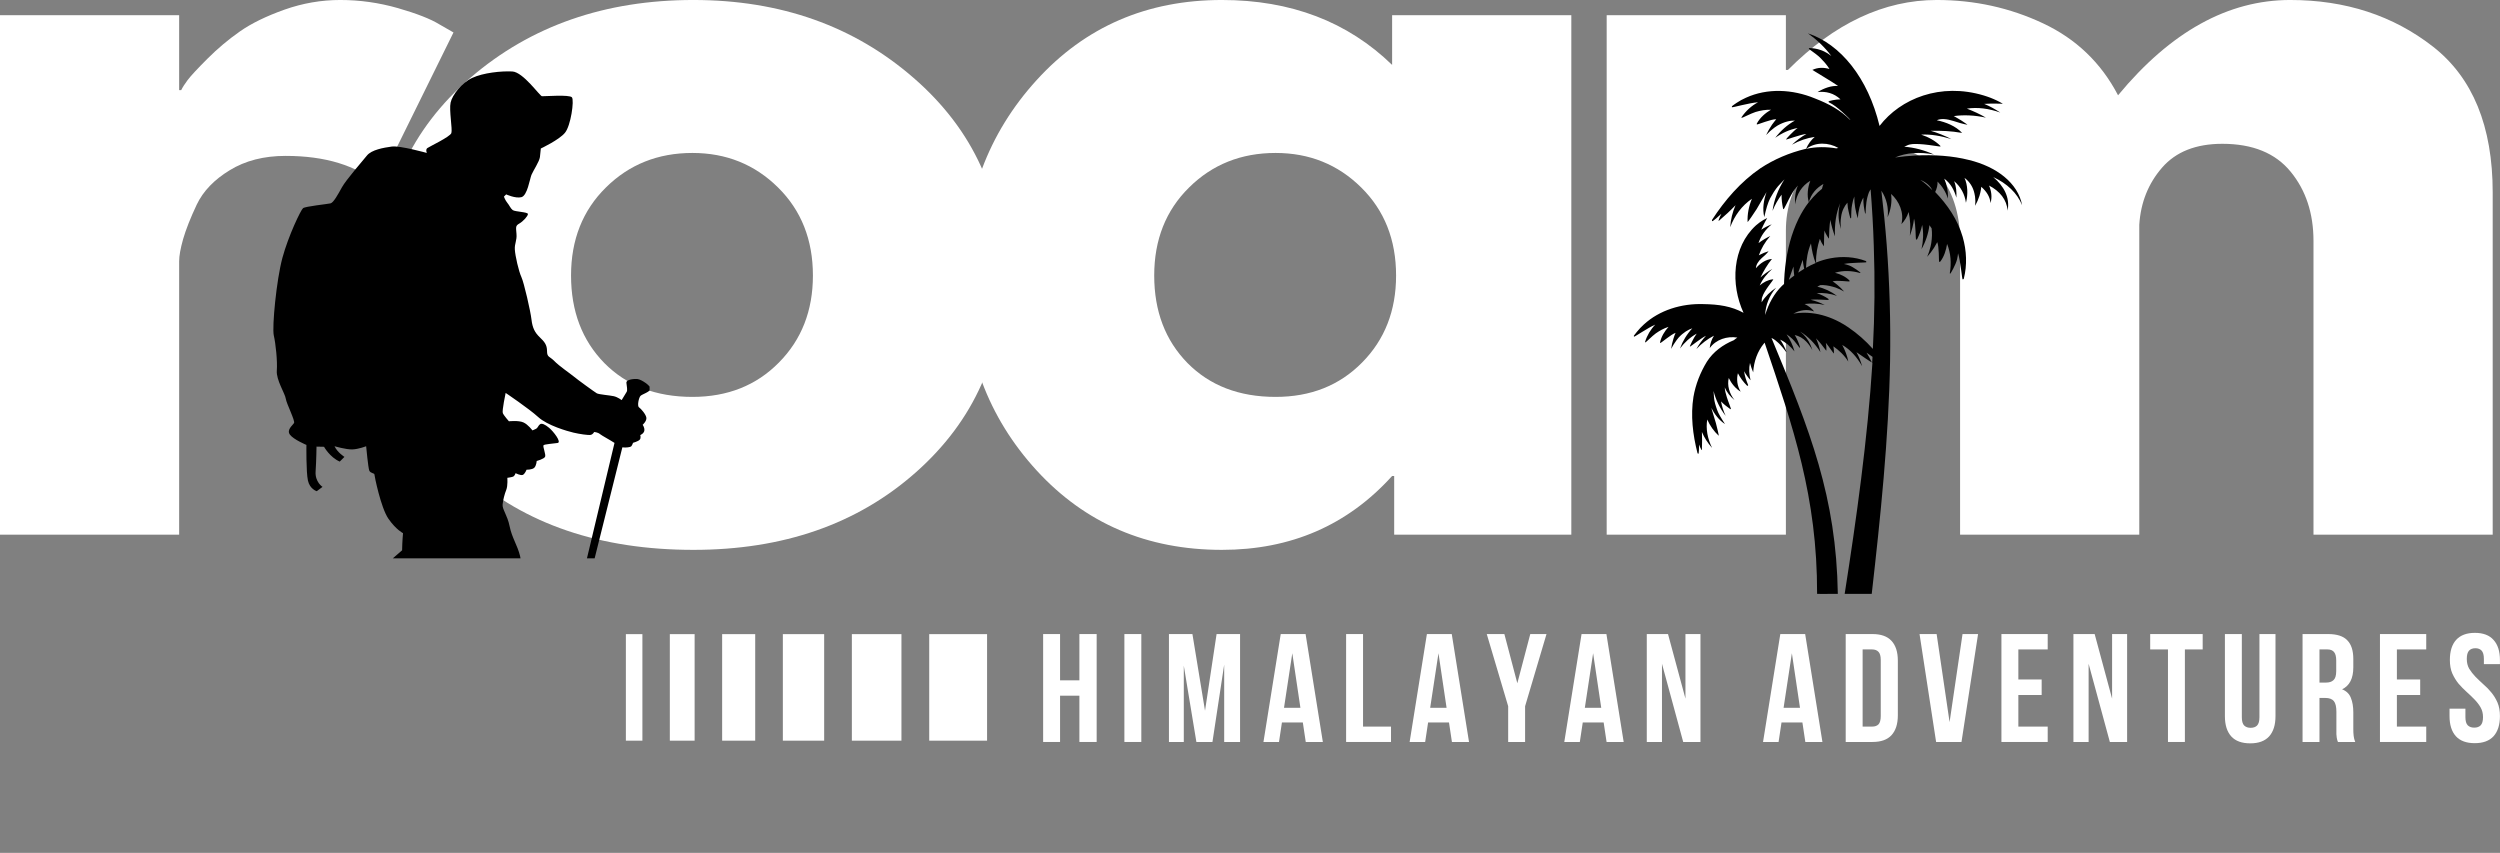 <svg xmlns="http://www.w3.org/2000/svg" xmlns:xlink="http://www.w3.org/1999/xlink" zoomAndPan="magnify" preserveAspectRatio="xMidYMid meet" version="1.0" viewBox="42.1 64.97 226.26 77.19"><rect x="42.1" y="64.97" width="226.26" height="77.19" fill="#808080" stroke="none"/><defs><g/><clipPath id="0fe7e44e68"><path d="M 189.957 67.934 L 225.109 67.934 L 225.109 118.793 L 189.957 118.793 Z M 189.957 67.934 " clip-rule="nonzero"/></clipPath><clipPath id="d278557e1e"><path d="M 54.52 71.379 L 100.891 71.379 L 100.891 115.504 L 54.52 115.504 Z M 54.52 71.379 " clip-rule="nonzero"/></clipPath></defs><g fill="#ffffff" fill-opacity="1"><g transform="translate(36.595, 113.36)"><g><path d="M 5.5 0 L 5.5 -47.016 L 21.719 -47.016 L 21.719 -40.234 L 21.906 -40.234 C 22.02 -40.473 22.211 -40.773 22.484 -41.141 C 22.766 -41.516 23.363 -42.16 24.281 -43.078 C 25.195 -43.992 26.176 -44.816 27.219 -45.547 C 28.258 -46.273 29.602 -46.93 31.25 -47.516 C 32.895 -48.098 34.578 -48.391 36.297 -48.391 C 38.066 -48.391 39.805 -48.145 41.516 -47.656 C 43.223 -47.164 44.473 -46.676 45.266 -46.188 L 46.547 -45.453 L 39.766 -31.703 C 37.754 -33.422 34.945 -34.281 31.344 -34.281 C 29.383 -34.281 27.703 -33.848 26.297 -32.984 C 24.891 -32.129 23.895 -31.094 23.312 -29.875 C 22.738 -28.656 22.328 -27.613 22.078 -26.75 C 21.836 -25.895 21.719 -25.227 21.719 -24.75 L 21.719 0 Z M 5.5 0 "/></g></g></g><g fill="#ffffff" fill-opacity="1"><g transform="translate(74.438, 113.36)"><g><path d="M 9.938 -5.594 C 4.719 -10.238 2.109 -16.191 2.109 -23.453 C 2.109 -30.723 4.828 -36.695 10.266 -41.375 C 15.703 -46.051 22.422 -48.391 30.422 -48.391 C 38.305 -48.391 44.953 -46.035 50.359 -41.328 C 55.766 -36.629 58.469 -30.672 58.469 -23.453 C 58.469 -16.242 55.82 -10.301 50.531 -5.625 C 45.25 -0.957 38.547 1.375 30.422 1.375 C 21.992 1.375 15.164 -0.945 9.938 -5.594 Z M 22.5 -31.422 C 20.395 -29.348 19.344 -26.691 19.344 -23.453 C 19.344 -20.223 20.348 -17.582 22.359 -15.531 C 24.379 -13.488 27.035 -12.469 30.328 -12.469 C 33.504 -12.469 36.113 -13.504 38.156 -15.578 C 40.207 -17.648 41.234 -20.273 41.234 -23.453 C 41.234 -26.691 40.18 -29.348 38.078 -31.422 C 35.973 -33.504 33.391 -34.547 30.328 -34.547 C 27.211 -34.547 24.602 -33.504 22.5 -31.422 Z M 22.5 -31.422 "/></g></g></g><g fill="#ffffff" fill-opacity="1"><g transform="translate(127.217, 113.36)"><g><path d="M 8.703 -5.812 C 4.305 -10.613 2.109 -16.492 2.109 -23.453 C 2.109 -30.422 4.305 -36.316 8.703 -41.141 C 13.098 -45.973 18.688 -48.391 25.469 -48.391 C 31.707 -48.391 36.844 -46.43 40.875 -42.516 L 40.875 -47.016 L 57.094 -47.016 L 57.094 0 L 41.062 0 L 41.062 -5.312 L 40.875 -5.312 C 36.844 -0.852 31.707 1.375 25.469 1.375 C 18.688 1.375 13.098 -1.02 8.703 -5.812 Z M 22.5 -31.422 C 20.395 -29.348 19.344 -26.691 19.344 -23.453 C 19.344 -20.223 20.348 -17.582 22.359 -15.531 C 24.379 -13.488 27.035 -12.469 30.328 -12.469 C 33.504 -12.469 36.113 -13.504 38.156 -15.578 C 40.207 -17.648 41.234 -20.273 41.234 -23.453 C 41.234 -26.691 40.18 -29.348 38.078 -31.422 C 35.973 -33.504 33.391 -34.547 30.328 -34.547 C 27.211 -34.547 24.602 -33.504 22.5 -31.422 Z M 22.5 -31.422 "/></g></g></g><g fill="#ffffff" fill-opacity="1"><g transform="translate(182.011, 113.36)"><g><path d="M 5.5 0 L 5.5 -47.016 L 21.719 -47.016 L 21.719 -42.062 L 21.906 -42.062 C 26.113 -46.281 30.602 -48.391 35.375 -48.391 C 38.789 -48.391 41.992 -47.688 44.984 -46.281 C 47.984 -44.875 50.25 -42.703 51.781 -39.766 C 56.539 -45.516 61.734 -48.391 67.359 -48.391 C 72.367 -48.391 76.676 -46.984 80.281 -44.172 C 83.883 -41.359 85.688 -36.957 85.688 -30.969 L 85.688 0 L 69.469 0 L 69.469 -26.578 C 69.469 -29.078 68.781 -31.164 67.406 -32.844 C 66.031 -34.531 63.969 -35.375 61.219 -35.375 C 58.832 -35.375 57.016 -34.656 55.766 -33.219 C 54.516 -31.781 53.828 -30.055 53.703 -28.047 L 53.703 0 L 37.484 0 L 37.484 -26.578 C 37.484 -29.078 36.797 -31.164 35.422 -32.844 C 34.047 -34.531 31.984 -35.375 29.234 -35.375 C 26.723 -35.375 24.844 -34.594 23.594 -33.031 C 22.344 -31.477 21.719 -29.633 21.719 -27.5 L 21.719 0 Z M 5.5 0 "/></g></g></g><g clip-path="url(#0fe7e44e68)"><path fill="#000000" d="M 222.496 80.996 C 223.734 81.566 224.668 82.438 225.109 83.543 C 224.738 81.527 222.785 80.051 220.297 79.449 C 218.809 79.07 217.141 78.957 215.422 79.047 C 214.828 79.078 214.223 79.141 213.609 79.223 C 214.613 78.781 215.871 78.699 217.141 78.957 C 216.281 78.566 215.34 78.312 214.438 78.25 C 214.457 78.238 214.469 78.238 214.488 78.23 C 214.57 78.188 214.652 78.148 214.734 78.117 C 214.777 78.098 214.828 78.074 214.867 78.066 C 214.918 78.055 214.961 78.047 215.012 78.035 C 215.82 77.883 217.703 78.27 217.715 78.23 C 217.727 78.211 217.715 78.18 217.695 78.156 C 217.242 77.707 216.609 77.359 215.973 77.156 C 216.855 77.102 217.777 77.277 218.707 77.555 C 218.113 77.258 217.48 76.992 216.824 76.805 C 217.785 76.797 218.637 76.816 219.68 77 C 219.098 76.375 218.207 76.02 217.387 75.855 C 217.754 75.68 218.277 75.723 218.914 75.926 C 219.098 75.988 219.312 76.047 219.508 76.109 C 219.641 76.16 220.215 76.285 220.152 76.242 C 220.027 76.16 219.723 75.945 219.609 75.875 C 219.426 75.762 219.219 75.641 219.035 75.535 L 218.922 75.477 C 219.824 75.352 220.809 75.395 221.832 75.617 C 221.297 75.301 220.715 75.035 220.109 74.801 C 221.062 74.656 222.109 74.789 223.133 75.156 C 222.68 74.859 222.199 74.586 221.676 74.371 C 221.688 74.371 221.699 74.371 221.707 74.371 C 221.883 74.359 222.066 74.359 222.242 74.348 C 222.426 74.348 222.609 74.348 222.793 74.348 C 222.977 74.348 223.172 74.359 223.367 74.359 C 223.191 74.258 223.008 74.156 222.812 74.062 C 222.629 73.98 222.434 73.887 222.242 73.816 C 222.047 73.746 221.852 73.672 221.648 73.613 C 217.727 72.426 214.102 73.887 212.207 76.367 C 211.16 72.016 208.672 68.965 205.723 67.988 C 206.504 68.543 207.219 69.207 207.844 70.039 C 207.73 69.945 207.598 69.863 207.477 69.781 C 207.281 69.66 207.074 69.566 206.871 69.496 C 206.535 69.383 206.195 69.32 205.848 69.32 C 205.828 69.32 205.805 69.352 205.805 69.383 C 205.805 69.414 206.422 69.824 206.688 70.059 C 206.82 70.18 206.953 70.305 207.074 70.449 L 207.262 70.652 C 207.32 70.723 207.383 70.797 207.434 70.867 C 207.516 70.969 207.598 71.094 207.672 71.215 C 207.18 71.07 206.656 71.051 206.125 71.297 C 206.922 71.801 207.68 72.219 208.457 72.75 C 207.844 72.711 207.199 72.938 206.594 73.305 C 207.352 73.211 208.09 73.406 208.672 73.961 C 208.254 73.961 207.59 74.102 207.59 74.156 C 207.59 74.184 207.617 74.227 207.617 74.227 C 208.039 74.43 208.406 74.727 208.777 75.055 C 209.031 75.301 209.328 75.535 209.562 75.824 C 209.555 75.824 209.555 75.824 209.543 75.824 C 208.672 74.941 207.648 74.379 206.328 73.867 C 204.332 73.047 202.059 72.926 200.113 73.816 C 199.828 73.938 199.539 74.102 199.273 74.277 C 199.141 74.359 199.008 74.461 198.883 74.555 C 198.844 74.574 198.832 74.625 198.844 74.676 C 198.863 74.727 200.461 74.266 201.211 74.227 C 200.625 74.531 200.102 75.016 199.723 75.566 C 199.715 75.586 199.703 75.617 199.723 75.641 C 199.746 75.668 200.586 75.23 200.984 75.105 C 201.445 74.965 201.906 74.891 202.375 74.902 C 201.875 75.199 201.395 75.609 201.105 76.141 C 201.098 76.172 201.086 76.203 201.105 76.234 C 201.199 76.254 202.398 75.742 202.859 75.762 C 202.797 75.832 202.734 75.906 202.684 75.977 L 202.469 76.262 C 202.375 76.406 202.273 76.57 202.184 76.723 C 202.129 76.828 201.988 77.094 201.938 77.195 C 202.02 77.113 202.223 76.918 202.305 76.836 C 202.426 76.734 202.57 76.621 202.695 76.52 L 202.969 76.336 C 203.594 75.977 204.137 75.875 204.547 75.883 C 203.859 76.262 203.246 76.816 202.766 77.441 C 203.391 77 204.066 76.695 204.793 76.551 C 204.402 76.828 203.727 77.562 203.738 77.594 C 203.77 77.637 205.059 77.133 205.59 77.094 C 205.109 77.359 204.672 77.695 204.281 78.066 C 204.938 77.695 205.633 77.461 206.34 77.359 C 206 77.656 205.723 78.035 205.562 78.434 C 205.539 78.434 205.531 78.434 205.508 78.445 C 204.055 78.793 202.652 79.387 201.414 80.207 C 199.633 81.426 198.199 83.094 197.051 84.863 C 197.031 84.906 197.031 84.945 197.062 84.988 C 197.102 85.027 197.656 84.535 197.891 84.32 C 197.789 84.516 197.695 84.711 197.637 84.914 C 197.625 84.938 197.656 84.969 197.676 84.945 C 198.219 84.484 198.691 84.047 199.172 83.543 C 198.895 84.168 198.73 84.863 198.691 85.531 C 199.078 84.496 199.746 83.574 200.656 82.961 C 200.379 83.617 200.227 84.363 200.266 85.07 C 200.289 85.078 200.871 84.238 201.086 83.891 C 201.301 83.512 201.762 82.727 201.977 82.355 C 201.723 83.074 201.59 83.871 201.773 84.617 C 201.773 84.617 201.977 83.676 202.16 83.246 C 202.242 83.031 202.344 82.828 202.469 82.633 C 202.582 82.426 202.703 82.242 202.836 82.059 C 203.051 81.75 203.34 81.508 203.586 81.219 C 203.586 81.219 203.586 81.219 203.586 81.23 C 203.031 82.078 202.652 83.074 202.52 84.055 C 202.734 83.523 203.012 83.031 203.34 82.59 C 203.328 83.023 203.391 83.43 203.473 83.84 C 203.48 83.871 203.492 83.891 203.523 83.902 C 203.562 83.922 203.973 83.023 204.18 82.664 C 204.371 82.316 204.59 81.996 204.824 81.762 C 204.578 82.285 204.516 82.898 204.578 83.461 C 204.68 82.57 205.172 81.781 205.941 81.332 C 205.703 81.938 205.621 82.664 205.805 83.266 C 205.449 83.727 205.141 84.23 204.875 84.773 C 204.793 84.938 204.723 85.109 204.641 85.285 C 204.566 85.457 204.496 85.633 204.434 85.809 C 203.922 87.199 203.645 88.746 203.574 90.32 C 203.562 90.434 203.562 90.559 203.562 90.672 C 203.504 90.723 203.441 90.781 203.379 90.836 C 202.672 91.531 202.152 92.473 201.855 93.477 C 201.887 92.574 202.242 91.695 202.848 91.008 C 202.324 91.348 201.863 91.797 201.535 92.328 C 201.535 92.32 201.535 92.297 201.535 92.289 C 201.535 92.215 201.535 92.145 201.547 92.074 C 201.547 92.031 201.559 92 201.559 91.961 C 201.566 91.93 201.578 91.891 201.59 91.859 C 201.762 91.273 202.613 90.293 202.59 90.27 C 202.582 90.25 202.562 90.25 202.539 90.25 C 202.121 90.293 201.691 90.516 201.363 90.805 C 201.617 90.219 202.027 89.738 202.5 89.309 C 202.121 89.523 201.75 89.781 201.426 90.086 C 201.73 89.473 202.02 88.961 202.469 88.406 C 201.895 88.449 201.383 88.816 201.016 89.246 C 201.035 88.93 201.219 88.621 201.547 88.324 C 201.648 88.242 201.75 88.141 201.855 88.051 C 201.926 87.996 202.191 87.699 202.152 87.711 C 202.059 87.742 201.832 87.824 201.742 87.855 C 201.609 87.914 201.477 87.977 201.352 88.039 L 201.281 88.078 C 201.496 87.457 201.844 86.863 202.316 86.328 C 201.945 86.504 201.59 86.719 201.25 86.973 C 201.465 86.309 201.895 85.727 202.449 85.273 C 202.121 85.398 201.793 85.562 201.496 85.766 C 201.496 85.754 201.508 85.754 201.508 85.746 C 201.559 85.633 201.617 85.52 201.668 85.398 C 201.73 85.285 201.793 85.172 201.844 85.051 C 201.906 84.938 201.977 84.824 202.039 84.699 C 201.914 84.762 201.793 84.824 201.68 84.887 C 201.566 84.957 201.453 85.027 201.344 85.109 C 201.23 85.191 201.129 85.285 201.023 85.367 C 198.863 87.344 198.711 90.711 199.898 93.281 C 198.805 92.688 197.676 92.512 196.242 92.492 C 194.297 92.43 192.289 93.027 190.855 94.355 C 190.641 94.551 190.438 94.766 190.254 94.992 C 190.16 95.105 190.078 95.215 189.988 95.328 C 189.957 95.359 189.965 95.41 189.988 95.441 C 190.016 95.484 191.277 94.613 191.91 94.348 C 191.492 94.777 191.164 95.328 190.988 95.902 C 190.98 95.922 190.988 95.945 191.012 95.965 C 191.031 95.984 191.637 95.371 191.953 95.145 C 192.312 94.891 192.691 94.684 193.109 94.551 C 192.75 94.949 192.453 95.434 192.344 95.945 C 192.332 95.965 192.344 95.996 192.363 96.016 C 192.453 96.004 193.344 95.227 193.746 95.094 C 193.715 95.164 193.684 95.246 193.652 95.32 L 193.551 95.625 C 193.508 95.77 193.469 95.934 193.426 96.086 C 193.406 96.188 193.367 96.445 193.344 96.547 C 193.395 96.457 193.52 96.23 193.57 96.148 C 193.652 96.027 193.746 95.891 193.828 95.77 L 194.012 95.535 C 194.449 95.055 194.902 94.797 195.262 94.684 C 194.77 95.207 194.391 95.84 194.145 96.508 C 194.562 95.953 195.066 95.492 195.66 95.164 C 195.395 95.504 195.016 96.312 195.035 96.344 C 195.074 96.375 196.047 95.566 196.5 95.359 C 196.16 95.73 195.863 96.129 195.629 96.559 C 196.102 96.055 196.633 95.656 197.215 95.352 C 197.215 95.352 197.215 95.352 197.215 95.359 C 197 95.707 196.867 96.098 196.836 96.477 C 197.398 95.688 198.426 95.371 199.336 95.523 C 199.223 95.594 199.121 95.676 199.02 95.758 C 198.023 96.168 197.152 96.812 196.582 97.703 C 195.988 98.676 195.559 99.754 195.363 100.898 C 195.098 102.559 195.301 104.309 195.73 105.977 C 195.742 106.008 195.773 106.039 195.812 106.039 C 195.855 106.039 195.875 105.457 195.875 105.199 C 195.926 105.363 195.996 105.527 196.09 105.691 C 196.102 105.711 196.129 105.711 196.129 105.68 C 196.152 105.117 196.152 104.605 196.129 104.062 C 196.344 104.586 196.672 105.086 197.051 105.508 C 196.641 104.68 196.469 103.777 196.613 102.938 C 196.848 103.48 197.215 104.012 197.656 104.41 C 197.676 104.41 197.492 103.602 197.398 103.273 C 197.297 102.938 197.074 102.219 196.98 101.883 C 197.266 102.445 197.676 103 198.219 103.348 C 198.219 103.348 197.77 102.672 197.613 102.324 C 197.531 102.148 197.473 101.977 197.41 101.789 C 197.348 101.617 197.309 101.434 197.266 101.246 C 197.207 100.949 197.215 100.652 197.184 100.355 C 197.379 101.156 197.77 101.953 198.281 102.609 C 198.074 102.18 197.941 101.738 197.859 101.301 C 198.117 101.566 198.395 101.781 198.68 101.984 C 198.699 101.996 198.723 102.004 198.75 101.996 C 198.793 101.984 198.477 101.238 198.383 100.91 C 198.281 100.594 198.207 100.297 198.199 100.027 C 198.371 100.469 198.711 100.879 199.078 101.176 C 198.609 100.582 198.402 99.855 198.559 99.18 C 198.793 99.672 199.184 100.152 199.641 100.418 C 199.305 99.887 199.254 99.281 199.387 98.75 C 199.602 99.168 199.887 99.547 200.207 99.867 C 200.258 99.918 200.34 99.867 200.309 99.805 C 200.133 99.383 199.992 98.965 199.949 98.566 C 200.113 98.863 200.309 99.137 200.535 99.383 C 200.391 98.832 200.371 98.309 200.48 97.816 C 200.555 98.113 200.656 98.402 200.77 98.668 C 200.832 97.664 201.156 96.773 201.75 96.047 C 201.773 96.027 201.793 96.004 201.805 95.984 C 204.383 103.633 206.574 109.898 206.555 118.715 C 206.555 118.715 207.035 118.738 208.43 118.715 C 208.293 109.949 205.93 103.961 202.426 95.555 C 202.438 95.555 202.438 95.555 202.449 95.566 C 202.5 95.586 202.551 95.617 202.602 95.648 L 202.754 95.75 C 202.848 95.82 202.969 95.922 203.051 96.004 C 203.094 96.047 203.156 96.109 203.195 96.148 C 203.391 96.344 203.555 96.566 203.738 96.805 C 203.758 96.836 203.801 96.812 203.777 96.785 C 203.645 96.445 203.473 96.086 203.258 95.781 C 203.238 95.758 203.227 95.73 203.207 95.707 C 203.695 95.934 204.137 96.301 204.508 96.773 C 204.363 96.23 204.117 95.699 203.789 95.227 C 203.973 95.34 204.148 95.484 204.32 95.648 C 204.371 95.707 204.434 95.758 204.484 95.82 C 204.535 95.883 204.59 95.945 204.641 96.016 C 204.691 96.078 204.742 96.148 204.793 96.211 C 204.793 96.211 204.945 96.414 204.945 96.414 C 204.977 96.457 205.027 96.426 205.008 96.383 C 204.957 96.219 204.906 96.047 204.832 95.883 C 204.805 95.801 204.762 95.719 204.723 95.637 C 204.68 95.555 204.629 95.473 204.59 95.391 C 204.566 95.359 204.547 95.32 204.527 95.289 C 204.914 95.379 205.273 95.566 205.59 95.902 C 205.797 96.117 205.98 96.383 206.125 96.66 C 206.074 96.508 206.031 96.352 205.961 96.199 C 205.754 95.719 205.426 95.289 205.02 94.98 C 205.746 95.41 206.371 96.078 206.859 96.844 C 206.77 96.426 206.637 95.996 206.453 95.586 C 206.789 95.922 207.086 96.312 207.375 96.703 C 207.414 96.754 207.402 96.211 207.344 95.996 C 207.578 96.262 208.078 97.027 208.078 96.957 C 208.09 96.754 208.07 96.527 208.027 96.312 C 208.539 96.68 209.012 97.109 209.379 97.695 C 209.289 97.191 209.082 96.66 208.828 96.188 C 209.562 96.609 210.18 97.305 210.629 98.113 C 210.508 97.684 210.344 97.254 210.117 96.844 C 210.547 97.141 211.438 97.758 211.562 97.797 C 211.133 104.637 210.117 111.906 209.051 118.715 L 211.5 118.715 C 212.289 111.773 213.035 104.656 213.16 97.621 C 213.219 94.109 213.117 90.59 212.852 87.098 C 212.727 85.469 212.562 83.852 212.371 82.234 C 212.84 82.918 213.047 83.82 212.934 84.629 C 213.219 83.984 213.352 83.238 213.25 82.52 C 213.988 83.176 214.449 84.238 214.184 85.254 C 214.469 84.969 214.695 84.59 214.836 84.156 C 214.992 84.855 215.031 85.582 214.949 86.309 C 215.133 85.816 215.27 85.293 215.328 84.762 C 215.484 85.273 215.473 86.625 215.504 86.645 C 215.543 86.668 215.594 86.645 215.617 86.605 C 215.809 86.207 215.973 85.777 216.066 85.324 C 216.199 86.051 216.168 86.781 216.004 87.516 C 216.375 86.863 216.629 86.105 216.723 85.348 C 216.781 85.449 216.855 85.539 216.918 85.633 C 216.977 86.062 216.957 86.504 216.887 86.965 L 216.824 87.281 C 216.781 87.434 216.73 87.598 216.691 87.754 C 216.648 87.855 216.559 88.109 216.516 88.215 C 216.59 88.133 216.773 87.906 216.836 87.824 C 216.926 87.691 217.039 87.547 217.133 87.402 L 217.305 87.105 C 217.348 87.035 217.387 86.953 217.43 86.883 C 217.602 87.301 217.57 88.551 217.594 88.652 C 217.621 88.684 217.676 88.672 217.703 88.645 C 218.051 88.191 218.227 87.617 218.32 87.047 C 218.656 87.887 218.719 88.785 218.566 89.688 C 218.566 89.707 218.574 89.738 218.594 89.75 C 218.625 89.77 219.105 88.918 219.219 88.457 C 219.262 88.273 219.293 88.09 219.312 87.895 C 219.539 88.613 219.672 90.242 219.723 90.25 C 219.773 90.262 219.824 90.23 219.836 90.18 C 220.141 88.969 220.09 87.648 219.73 86.41 C 219.281 84.855 218.359 83.504 217.242 82.348 C 217.387 82.051 217.469 81.73 217.457 81.414 C 217.457 81.414 217.457 81.402 217.457 81.402 C 217.891 81.844 218.215 82.355 218.391 82.941 C 218.422 82.316 218.309 81.711 218.062 81.137 C 218.656 81.578 218.973 82.191 219.16 82.859 C 219.188 82.348 219.148 81.832 218.953 81.363 C 219.566 81.875 219.918 82.562 220.027 83.32 C 220.223 82.539 220.191 81.742 219.895 81.066 C 220.387 81.434 220.676 81.926 220.797 82.488 L 220.848 82.754 C 220.859 82.887 220.867 83.031 220.879 83.164 C 220.879 83.258 220.859 83.504 220.859 83.594 C 220.91 83.504 221.023 83.246 221.074 83.156 C 221.125 83.012 221.195 82.848 221.246 82.703 L 221.328 82.398 C 221.371 82.223 221.402 82.051 221.41 81.875 C 221.863 82.273 222.199 82.754 222.25 83.348 C 222.414 82.797 222.324 82.242 222.117 81.762 C 223.09 82.266 223.727 83.051 223.797 84.035 C 224.023 82.816 223.449 81.805 222.496 80.996 Z M 210.988 81.617 Z M 205.57 78.445 C 206.422 77.801 207.59 77.852 208.48 78.363 C 208.43 78.371 208.375 78.395 208.316 78.402 C 207.414 78.25 206.48 78.238 205.57 78.445 Z M 207.129 81.617 C 207.074 81.762 207.035 81.906 206.996 82.059 C 206.871 82.16 206.75 82.266 206.625 82.375 C 206.34 82.645 206.074 82.941 205.816 83.258 C 206 82.52 206.512 81.969 207.129 81.617 Z M 206 87.004 C 206.074 87.609 206.207 88.234 206.422 88.777 C 206.125 88.898 205.836 89.043 205.551 89.207 C 205.582 88.418 205.715 87.66 206 87.004 Z M 205.254 88.488 C 205.285 88.754 205.324 89.031 205.387 89.297 C 205.203 89.41 205.02 89.523 204.844 89.645 C 204.988 89.246 205.152 88.785 205.254 88.488 Z M 203.992 90.301 C 204.129 89.891 204.27 89.492 204.414 89.094 C 204.426 89.371 204.453 89.645 204.484 89.914 C 204.312 90.035 204.148 90.16 203.992 90.301 Z M 211.551 97.621 C 211.551 97.695 211.539 97.766 211.539 97.828 C 211.387 97.5 211.211 97.191 211.027 96.887 C 211.211 97.008 211.398 97.141 211.57 97.266 C 211.562 97.387 211.562 97.5 211.551 97.621 Z M 211.602 96.547 C 210.938 95.801 210.188 95.145 209.391 94.602 C 209.258 94.512 209.113 94.43 208.98 94.336 C 208.836 94.254 208.695 94.172 208.562 94.102 C 207.762 93.68 206.902 93.402 206.062 93.312 C 205.551 93.25 205.047 93.262 204.559 93.332 C 204.508 93.344 204.453 93.352 204.402 93.363 C 204.969 93.035 205.664 92.922 206.289 93.16 C 206.074 92.871 205.766 92.648 205.418 92.484 C 206.023 92.41 206.637 92.43 207.25 92.574 C 206.852 92.371 206.422 92.207 205.969 92.105 C 206.422 92.023 207.559 92.145 207.59 92.113 C 207.609 92.082 207.598 92.031 207.566 92.012 C 207.25 91.797 206.891 91.621 206.512 91.5 C 207.137 91.449 207.754 91.539 208.355 91.746 C 207.832 91.355 207.211 91.059 206.574 90.918 C 206.668 90.875 206.75 90.812 206.84 90.773 C 207.211 90.754 207.59 90.812 207.969 90.918 L 208.234 90.996 C 208.355 91.051 208.5 91.109 208.621 91.16 C 208.703 91.203 208.918 91.316 209 91.355 C 208.93 91.285 208.766 91.102 208.703 91.039 C 208.602 90.945 208.488 90.836 208.375 90.742 L 208.141 90.559 C 208.078 90.516 208.02 90.477 207.957 90.434 C 208.324 90.32 209.379 90.457 209.473 90.445 C 209.504 90.414 209.492 90.375 209.473 90.344 C 209.125 89.996 208.645 89.781 208.172 89.656 C 208.91 89.43 209.676 89.461 210.434 89.676 C 210.457 89.676 210.477 89.676 210.484 89.656 C 210.508 89.637 209.832 89.133 209.453 88.992 C 209.297 88.941 209.145 88.891 208.98 88.859 C 209.605 88.727 210.996 88.746 211.008 88.703 C 211.027 88.664 210.996 88.613 210.957 88.59 C 209.965 88.215 208.836 88.141 207.754 88.348 C 207.312 88.43 206.883 88.562 206.461 88.734 C 206.441 87.957 206.586 87.25 206.801 86.586 C 206.902 86.832 207.016 87.055 207.156 87.25 C 207.199 87.32 207.168 86.258 207.219 85.836 C 207.301 86.094 207.629 86.625 207.629 86.555 C 207.648 85.992 207.66 85.406 207.754 84.863 C 207.844 85.375 207.996 85.898 208.172 86.359 C 208.121 85.285 208.273 84.23 208.652 83.34 C 208.48 83.902 208.449 84.535 208.57 85.141 C 208.602 85.324 208.664 85.508 208.715 85.695 C 208.672 85.316 208.664 84.945 208.727 84.598 C 208.797 84.066 209.012 83.645 209.297 83.309 C 209.297 83.359 209.297 83.402 209.309 83.453 C 209.32 83.562 209.328 83.668 209.34 83.77 C 209.359 83.871 209.379 83.984 209.402 84.086 C 209.441 84.293 209.504 84.496 209.555 84.691 C 209.562 84.742 209.637 84.742 209.637 84.68 C 209.637 84.672 209.645 84.383 209.645 84.375 C 209.645 84.27 209.645 84.18 209.656 84.078 C 209.668 83.984 209.668 83.883 209.676 83.789 C 209.688 83.699 209.707 83.605 209.719 83.512 C 209.77 83.238 209.832 82.98 209.922 82.754 C 209.914 83.43 210.035 84.105 210.238 84.73 C 210.281 84.035 210.445 83.391 210.742 82.848 C 210.742 82.879 210.742 82.918 210.742 82.949 C 210.73 83.391 210.805 83.84 210.895 84.27 C 210.906 84.312 210.945 84.312 210.945 84.262 C 210.957 83.922 210.969 83.586 211.02 83.266 C 211.027 83.195 211.039 83.102 211.059 83.031 C 211.078 82.898 211.133 82.727 211.172 82.59 L 211.242 82.387 C 211.273 82.324 211.305 82.266 211.336 82.203 C 211.355 82.172 211.375 82.141 211.398 82.109 C 211.531 83.801 211.633 85.5 211.684 87.188 C 211.797 90.332 211.766 93.445 211.602 96.547 Z M 216.434 81.66 C 216.27 81.516 216.086 81.383 215.902 81.25 C 216.402 81.453 216.793 81.773 216.977 82.184 C 216.805 81.996 216.621 81.824 216.434 81.66 Z M 216.434 81.66 " fill-opacity="1" fill-rule="nonzero"/></g><g clip-path="url(#d278557e1e)"><path fill="#000000" d="M 99.844 99.281 C 99.539 99.234 98.758 99.301 98.793 99.621 C 98.828 99.938 98.906 100.285 98.816 100.434 C 98.727 100.582 98.363 101.18 98.363 101.18 C 98.363 101.18 98.012 100.91 97.652 100.828 C 97.289 100.746 96.293 100.672 96.113 100.566 C 95.934 100.465 94.34 99.309 94.016 99.035 C 93.691 98.766 92.695 98.09 92.27 97.645 C 91.844 97.207 91.609 97.324 91.609 96.746 C 91.609 96.172 91.371 95.898 90.949 95.492 C 90.523 95.086 90.289 94.664 90.203 93.898 C 90.117 93.137 89.523 90.543 89.285 90.035 C 89.047 89.527 88.727 88.121 88.695 87.559 C 88.66 87 88.898 86.742 88.844 86.137 C 88.797 85.523 88.742 85.406 89.098 85.203 C 89.453 85 89.879 84.527 89.879 84.34 C 89.879 84.152 88.707 84.137 88.504 83.984 C 88.301 83.832 88.199 83.543 88.012 83.324 C 87.828 83.102 87.707 82.766 87.707 82.766 L 87.91 82.562 C 87.91 82.562 88.742 82.949 89.285 82.816 C 89.828 82.68 90.047 81.172 90.199 80.797 C 90.352 80.426 90.914 79.594 90.965 79.188 C 91.012 78.781 91.047 78.41 91.047 78.41 C 91.047 78.41 92.711 77.629 93.234 76.984 C 93.762 76.344 94.082 74.051 93.863 73.781 C 93.645 73.512 91.355 73.695 91.152 73.68 C 90.949 73.664 89.457 71.488 88.461 71.438 C 87.457 71.387 85.832 71.559 84.848 72.016 C 83.863 72.473 83.035 73.574 82.883 74.25 C 82.73 74.93 83.066 76.676 82.949 77.016 C 82.828 77.355 80.965 78.234 80.777 78.371 C 80.594 78.508 80.73 78.812 80.73 78.812 C 80.73 78.812 78.305 78.133 77.559 78.234 C 76.812 78.336 75.73 78.523 75.305 79.051 C 74.879 79.574 73.406 81.27 73.051 81.914 C 72.695 82.559 72.289 83.305 72.016 83.375 C 71.746 83.441 69.727 83.645 69.527 83.812 C 69.32 83.98 68.203 86.305 67.66 88.305 C 67.117 90.305 66.711 94.578 66.879 95.324 C 67.051 96.07 67.219 97.664 67.152 98.512 C 67.086 99.355 67.895 100.578 67.965 101.055 C 68.035 101.527 68.828 103.051 68.711 103.258 C 68.59 103.461 68.016 103.867 68.34 104.309 C 68.66 104.746 69.832 105.238 69.832 105.238 C 69.832 105.238 69.797 107.68 69.969 108.461 C 70.137 109.238 70.766 109.426 70.766 109.426 L 71.289 109.035 C 71.289 109.035 70.594 108.598 70.664 107.629 C 70.73 106.66 70.746 105.391 70.746 105.391 L 71.426 105.406 C 71.426 105.406 71.953 106.355 72.848 106.746 L 73.273 106.32 C 73.273 106.32 72.629 105.914 72.375 105.355 C 72.375 105.355 73.406 105.66 73.984 105.645 C 74.559 105.625 75.238 105.355 75.238 105.355 C 75.238 105.355 75.422 107.355 75.527 107.574 C 75.629 107.797 75.984 107.797 75.984 107.898 C 75.984 108 76.559 110.914 77.254 111.918 C 77.949 112.918 78.574 113.223 78.574 113.223 C 78.574 113.223 78.504 113.969 78.492 114.773 L 58.129 132.422 C 57.816 132.113 57.531 131.926 57.457 131.996 C 57.383 132.062 57.539 132.359 57.816 132.695 L 54.574 135.504 C 54.574 135.504 54.531 135.691 54.613 135.793 C 54.695 135.891 54.812 135.867 54.812 135.867 L 58.133 133.047 C 58.449 133.359 58.734 133.543 58.809 133.473 C 58.883 133.406 58.73 133.113 58.453 132.777 L 78.52 115.738 C 78.551 116.07 78.598 116.352 78.688 116.523 C 79.043 117.238 79.246 118.305 79.195 118.711 C 79.145 119.117 79.043 119.551 79.043 119.781 C 79.043 120.008 79.121 120.492 78.711 120.797 C 78.305 121.102 77.773 122.043 77.109 122.402 C 76.449 122.758 73.852 124.027 72.301 124.969 C 70.75 125.91 68.336 127.816 67.773 128.453 C 67.215 129.086 66.352 129.801 66.199 129.801 C 66.043 129.801 64.859 129.734 64.293 129.875 C 63.723 130.02 63.164 130.281 63.121 130.281 C 63.078 130.281 62.562 130.18 62.141 130.359 C 61.715 130.535 62.391 133.773 62.586 134.121 C 62.781 134.469 63.191 134.734 63.215 135.215 C 63.242 135.699 63.562 138.098 63.961 139.113 C 64.359 140.133 65.688 141.785 66.086 141.938 C 66.484 142.09 66.953 141.633 66.953 141.633 C 66.953 141.633 67.297 141.387 67.215 140.859 C 67.129 140.336 66.859 139.098 66.977 138.605 C 67.094 138.113 67.773 137.469 67.824 136.773 C 67.871 136.078 67.973 135.133 68.109 135.012 C 68.246 134.895 69.57 134.332 69.672 134.062 C 69.773 133.793 70.535 133.91 70.621 133.504 C 70.703 133.098 71.754 132.301 72.383 131.793 C 73.012 131.285 75.367 129.438 76.266 128.879 C 77.164 128.32 78.195 128.133 78.52 127.996 C 78.844 127.859 79.164 127.301 79.402 127.18 C 79.641 127.062 80.672 126.641 81.164 126.438 C 81.656 126.234 82.52 125.961 82.859 125.723 C 83.199 125.484 83.656 124.758 83.656 124.758 C 83.656 124.758 83.828 128.062 83.707 128.707 C 83.59 129.348 83.484 132.281 83.484 133.488 C 83.484 134.691 83.52 137.082 83.621 137.266 C 83.723 137.453 84.316 137.59 84.234 137.793 C 84.148 137.996 83.676 138.461 83.742 138.836 C 83.809 139.207 84.234 140.07 84.207 140.691 C 84.18 141.312 84.09 141.879 84.41 141.969 C 84.734 142.055 85.824 142.176 87.082 142.156 C 88.336 142.141 88.277 141.742 88.523 141.668 C 88.766 141.59 89.844 141.609 90.473 141.812 C 91.102 142.016 92.457 142.168 93.531 142.09 C 94.609 142.016 95.734 141.828 96.008 141.641 C 96.281 141.457 95.855 140.914 95.855 140.914 C 95.855 140.914 95.551 140.023 94.762 139.902 C 93.973 139.785 93.16 139.684 92.617 139.387 C 92.078 139.09 91.688 138.531 91.254 138.266 C 91.027 138.129 90.688 137.887 90.395 137.633 L 91 135.207 C 91.438 135.277 91.777 135.262 91.797 135.164 C 91.816 135.066 91.52 134.918 91.098 134.805 L 98.426 105.457 C 98.762 105.504 99.156 105.438 99.223 105.371 C 99.316 105.277 99.391 105.047 99.391 105.047 C 99.391 105.047 99.844 104.922 99.988 104.773 C 100.137 104.629 100.047 104.348 100.047 104.348 C 100.047 104.348 100.398 104.199 100.418 103.918 C 100.441 103.637 100.262 103.418 100.262 103.418 C 100.262 103.418 100.621 103.102 100.602 102.797 C 100.578 102.492 100.117 101.961 99.934 101.836 C 99.754 101.715 99.91 100.957 100.07 100.797 C 100.227 100.641 100.953 100.438 100.973 100.156 C 100.996 99.871 100.148 99.328 99.844 99.285 Z M 90.637 134.703 C 90.199 134.637 89.859 134.652 89.84 134.75 C 89.816 134.848 90.117 134.996 90.539 135.109 L 90.023 137.27 C 89.93 137.164 89.859 137.066 89.832 136.98 C 89.711 136.617 89.777 136.426 89.574 136.27 C 89.371 136.109 89.098 135.93 89.098 135.93 C 89.098 135.93 89.504 134.867 89.461 134.539 C 89.414 134.211 89.02 132.762 88.984 132.367 C 88.953 131.969 89.672 129.59 89.469 128.699 C 89.266 127.809 89.086 126.895 89.164 126.359 C 89.238 125.824 90.461 124.402 90.461 123.129 C 90.461 121.859 89.723 119.852 89.598 119.062 C 89.469 118.273 89.395 116.215 89.164 115.273 C 88.934 114.332 88.426 113.621 88.223 112.602 C 88.02 111.586 87.535 111.051 87.59 110.617 C 87.637 110.188 87.766 109.68 87.922 109.297 C 88.07 108.918 88.016 108.215 88.016 108.215 C 88.016 108.215 88.367 108.168 88.523 108.113 C 88.684 108.055 88.762 107.797 88.762 107.797 C 88.762 107.797 89.215 108.023 89.406 107.953 C 89.598 107.887 89.758 107.48 89.758 107.48 C 89.758 107.48 90.266 107.492 90.457 107.301 C 90.648 107.109 90.672 106.691 90.672 106.691 C 90.672 106.691 91.328 106.512 91.43 106.316 C 91.531 106.125 91.199 105.363 91.293 105.266 C 91.387 105.172 92.152 105.121 92.559 105.062 C 92.965 105.008 92.176 104 91.789 103.684 C 91.406 103.367 91.133 103.254 90.973 103.367 C 90.816 103.48 90.77 103.695 90.625 103.773 C 90.477 103.855 90.285 103.922 90.285 103.922 C 90.285 103.922 89.898 103.391 89.469 103.199 C 89.039 103.004 88.16 103.098 88.16 103.098 C 88.16 103.098 87.684 102.566 87.605 102.352 C 87.523 102.137 87.863 100.531 87.863 100.531 C 87.863 100.531 89.965 101.945 90.805 102.711 C 91.641 103.48 93.469 104 94.004 104.125 C 94.535 104.25 95.348 104.375 95.562 104.328 C 95.777 104.281 95.867 104.07 95.867 104.07 C 95.867 104.07 96.195 104.078 96.41 104.262 C 96.574 104.398 97.27 104.766 97.715 105.055 Z M 90.637 134.703 " fill-opacity="1" fill-rule="nonzero"/></g><path stroke-linecap="butt" transform="matrix(0, 0.748, -0.748, 0, 131.434, 122.363)" fill="none" stroke-linejoin="miter" d="M 0.001 3.5 L 12.886 3.5 " stroke="#ffffff" stroke-width="7" stroke-opacity="1" stroke-miterlimit="4"/><path stroke-linecap="butt" transform="matrix(0, 0.748, -0.748, 0, 123.683, 122.363)" fill="none" stroke-linejoin="miter" d="M 0.001 2.998 L 12.886 2.998 " stroke="#ffffff" stroke-width="6" stroke-opacity="1" stroke-miterlimit="4"/><path stroke-linecap="butt" transform="matrix(0, 0.748, -0.748, 0, 116.689, 122.363)" fill="none" stroke-linejoin="miter" d="M 0.001 2.498 L 12.886 2.498 " stroke="#ffffff" stroke-width="5" stroke-opacity="1" stroke-miterlimit="4"/><path stroke-linecap="butt" transform="matrix(0, 0.748, -0.748, 0, 110.45, 122.363)" fill="none" stroke-linejoin="miter" d="M 0.001 2.001 L 12.886 2.001 " stroke="#ffffff" stroke-width="4" stroke-opacity="1" stroke-miterlimit="4"/><path stroke-linecap="butt" transform="matrix(0, 0.748, -0.748, 0, 104.967, 122.363)" fill="none" stroke-linejoin="miter" d="M 0.001 1.501 L 12.886 1.501 " stroke="#ffffff" stroke-width="3" stroke-opacity="1" stroke-miterlimit="4"/><path stroke-linecap="butt" transform="matrix(0, 0.748, -0.748, 0, 100.239, 122.363)" fill="none" stroke-linejoin="miter" d="M 0.001 0.999 L 12.886 0.999 " stroke="#ffffff" stroke-width="2" stroke-opacity="1" stroke-miterlimit="4"/><g fill="#ffffff" fill-opacity="1"><g transform="translate(135.946, 132.121)"><g><path d="M 2.094 0 L 0.562 0 L 0.562 -9.766 L 2.094 -9.766 L 2.094 -5.578 L 3.844 -5.578 L 3.844 -9.766 L 5.406 -9.766 L 5.406 0 L 3.844 0 L 3.844 -4.188 L 2.094 -4.188 Z M 2.094 0 "/></g></g></g><g fill="#ffffff" fill-opacity="1"><g transform="translate(143.3, 132.121)"><g><path d="M 0.562 -9.766 L 2.094 -9.766 L 2.094 0 L 0.562 0 Z M 0.562 -9.766 "/></g></g></g><g fill="#ffffff" fill-opacity="1"><g transform="translate(147.347, 132.121)"><g><path d="M 3.812 -2.828 L 4.859 -9.766 L 6.984 -9.766 L 6.984 0 L 5.547 0 L 5.547 -7 L 4.484 0 L 3.031 0 L 1.891 -6.906 L 1.891 0 L 0.547 0 L 0.547 -9.766 L 2.672 -9.766 Z M 3.812 -2.828 "/></g></g></g><g fill="#ffffff" fill-opacity="1"><g transform="translate(156.292, 132.121)"><g><path d="M 5.531 0 L 3.984 0 L 3.719 -1.766 L 1.828 -1.766 L 1.562 0 L 0.156 0 L 1.719 -9.766 L 3.969 -9.766 Z M 2.016 -3.094 L 3.5 -3.094 L 2.766 -8.031 Z M 2.016 -3.094 "/></g></g></g><g fill="#ffffff" fill-opacity="1"><g transform="translate(163.367, 132.121)"><g><path d="M 0.562 -9.766 L 2.094 -9.766 L 2.094 -1.391 L 4.625 -1.391 L 4.625 0 L 0.562 0 Z M 0.562 -9.766 "/></g></g></g><g fill="#ffffff" fill-opacity="1"><g transform="translate(169.521, 132.121)"><g><path d="M 5.531 0 L 3.984 0 L 3.719 -1.766 L 1.828 -1.766 L 1.562 0 L 0.156 0 L 1.719 -9.766 L 3.969 -9.766 Z M 2.016 -3.094 L 3.5 -3.094 L 2.766 -8.031 Z M 2.016 -3.094 "/></g></g></g><g fill="#ffffff" fill-opacity="1"><g transform="translate(176.596, 132.121)"><g><path d="M 2 -3.234 L 0.062 -9.766 L 1.656 -9.766 L 2.828 -5.312 L 4 -9.766 L 5.469 -9.766 L 3.531 -3.234 L 3.531 0 L 2 0 Z M 2 -3.234 "/></g></g></g><g fill="#ffffff" fill-opacity="1"><g transform="translate(183.518, 132.121)"><g><path d="M 5.531 0 L 3.984 0 L 3.719 -1.766 L 1.828 -1.766 L 1.562 0 L 0.156 0 L 1.719 -9.766 L 3.969 -9.766 Z M 2.016 -3.094 L 3.5 -3.094 L 2.766 -8.031 Z M 2.016 -3.094 "/></g></g></g><g fill="#ffffff" fill-opacity="1"><g transform="translate(190.593, 132.121)"><g><path d="M 1.922 -7.078 L 1.922 0 L 0.547 0 L 0.547 -9.766 L 2.469 -9.766 L 4.047 -3.922 L 4.047 -9.766 L 5.406 -9.766 L 5.406 0 L 3.844 0 Z M 1.922 -7.078 "/></g></g></g><g fill="#ffffff" fill-opacity="1"><g transform="translate(197.947, 132.121)"><g/></g></g><g fill="#ffffff" fill-opacity="1"><g transform="translate(201.506, 132.121)"><g><path d="M 5.531 0 L 3.984 0 L 3.719 -1.766 L 1.828 -1.766 L 1.562 0 L 0.156 0 L 1.719 -9.766 L 3.969 -9.766 Z M 2.016 -3.094 L 3.5 -3.094 L 2.766 -8.031 Z M 2.016 -3.094 "/></g></g></g><g fill="#ffffff" fill-opacity="1"><g transform="translate(208.581, 132.121)"><g><path d="M 0.562 -9.766 L 2.984 -9.766 C 3.754 -9.766 4.328 -9.562 4.703 -9.156 C 5.086 -8.75 5.281 -8.148 5.281 -7.359 L 5.281 -2.406 C 5.281 -1.625 5.086 -1.023 4.703 -0.609 C 4.328 -0.203 3.754 0 2.984 0 L 0.562 0 Z M 2.094 -8.375 L 2.094 -1.391 L 2.953 -1.391 C 3.203 -1.391 3.395 -1.457 3.531 -1.594 C 3.664 -1.738 3.734 -1.988 3.734 -2.344 L 3.734 -7.422 C 3.734 -7.773 3.664 -8.02 3.531 -8.156 C 3.395 -8.301 3.203 -8.375 2.953 -8.375 Z M 2.094 -8.375 "/></g></g></g><g fill="#ffffff" fill-opacity="1"><g transform="translate(215.67, 132.121)"><g><path d="M 2.875 -1.797 L 4.047 -9.766 L 5.453 -9.766 L 3.953 0 L 1.656 0 L 0.156 -9.766 L 1.703 -9.766 Z M 2.875 -1.797 "/></g></g></g><g fill="#ffffff" fill-opacity="1"><g transform="translate(222.675, 132.121)"><g><path d="M 2.094 -5.656 L 4.203 -5.656 L 4.203 -4.25 L 2.094 -4.25 L 2.094 -1.391 L 4.75 -1.391 L 4.75 0 L 0.562 0 L 0.562 -9.766 L 4.75 -9.766 L 4.75 -8.375 L 2.094 -8.375 Z M 2.094 -5.656 "/></g></g></g><g fill="#ffffff" fill-opacity="1"><g transform="translate(229.206, 132.121)"><g><path d="M 1.922 -7.078 L 1.922 0 L 0.547 0 L 0.547 -9.766 L 2.469 -9.766 L 4.047 -3.922 L 4.047 -9.766 L 5.406 -9.766 L 5.406 0 L 3.844 0 Z M 1.922 -7.078 "/></g></g></g><g fill="#ffffff" fill-opacity="1"><g transform="translate(236.56, 132.121)"><g><path d="M 0.141 -9.766 L 4.891 -9.766 L 4.891 -8.375 L 3.281 -8.375 L 3.281 0 L 1.75 0 L 1.75 -8.375 L 0.141 -8.375 Z M 0.141 -9.766 "/></g></g></g><g fill="#ffffff" fill-opacity="1"><g transform="translate(242.979, 132.121)"><g><path d="M 2.016 -9.766 L 2.016 -2.234 C 2.016 -1.879 2.086 -1.629 2.234 -1.484 C 2.379 -1.348 2.57 -1.281 2.812 -1.281 C 3.062 -1.281 3.254 -1.348 3.391 -1.484 C 3.535 -1.629 3.609 -1.879 3.609 -2.234 L 3.609 -9.766 L 5.062 -9.766 L 5.062 -2.328 C 5.062 -1.535 4.867 -0.926 4.484 -0.5 C 4.098 -0.082 3.531 0.125 2.781 0.125 C 2.02 0.125 1.445 -0.082 1.062 -0.5 C 0.676 -0.926 0.484 -1.535 0.484 -2.328 L 0.484 -9.766 Z M 2.016 -9.766 "/></g></g></g><g fill="#ffffff" fill-opacity="1"><g transform="translate(249.928, 132.121)"><g><path d="M 3.766 0 C 3.742 -0.062 3.723 -0.117 3.703 -0.172 C 3.691 -0.234 3.676 -0.305 3.656 -0.391 C 3.645 -0.473 3.633 -0.578 3.625 -0.703 C 3.625 -0.836 3.625 -1.004 3.625 -1.203 L 3.625 -2.734 C 3.625 -3.191 3.547 -3.516 3.391 -3.703 C 3.234 -3.891 2.977 -3.984 2.625 -3.984 L 2.094 -3.984 L 2.094 0 L 0.562 0 L 0.562 -9.766 L 2.875 -9.766 C 3.676 -9.766 4.254 -9.578 4.609 -9.203 C 4.973 -8.836 5.156 -8.273 5.156 -7.516 L 5.156 -6.75 C 5.156 -5.75 4.816 -5.086 4.141 -4.766 C 4.535 -4.609 4.801 -4.348 4.938 -3.984 C 5.082 -3.629 5.156 -3.195 5.156 -2.688 L 5.156 -1.188 C 5.156 -0.945 5.164 -0.734 5.188 -0.547 C 5.207 -0.367 5.254 -0.188 5.328 0 Z M 2.094 -8.375 L 2.094 -5.375 L 2.688 -5.375 C 2.977 -5.375 3.203 -5.445 3.359 -5.594 C 3.523 -5.738 3.609 -6.008 3.609 -6.406 L 3.609 -7.375 C 3.609 -7.719 3.547 -7.969 3.422 -8.125 C 3.297 -8.289 3.098 -8.375 2.828 -8.375 Z M 2.094 -8.375 "/></g></g></g><g fill="#ffffff" fill-opacity="1"><g transform="translate(256.934, 132.121)"><g><path d="M 2.094 -5.656 L 4.203 -5.656 L 4.203 -4.25 L 2.094 -4.25 L 2.094 -1.391 L 4.75 -1.391 L 4.75 0 L 0.562 0 L 0.562 -9.766 L 4.75 -9.766 L 4.75 -8.375 L 2.094 -8.375 Z M 2.094 -5.656 "/></g></g></g><g fill="#ffffff" fill-opacity="1"><g transform="translate(263.464, 132.121)"><g><path d="M 0.359 -7.422 C 0.359 -8.211 0.547 -8.816 0.922 -9.234 C 1.305 -9.66 1.875 -9.875 2.625 -9.875 C 3.375 -9.875 3.938 -9.66 4.312 -9.234 C 4.695 -8.816 4.891 -8.211 4.891 -7.422 L 4.891 -7.047 L 3.438 -7.047 L 3.438 -7.516 C 3.438 -7.867 3.367 -8.117 3.234 -8.266 C 3.098 -8.41 2.91 -8.484 2.672 -8.484 C 2.422 -8.484 2.227 -8.41 2.094 -8.266 C 1.957 -8.117 1.891 -7.867 1.891 -7.516 C 1.891 -7.18 1.961 -6.883 2.109 -6.625 C 2.266 -6.375 2.453 -6.133 2.672 -5.906 C 2.898 -5.676 3.141 -5.445 3.391 -5.219 C 3.648 -5 3.891 -4.754 4.109 -4.484 C 4.336 -4.211 4.523 -3.906 4.672 -3.562 C 4.816 -3.219 4.891 -2.812 4.891 -2.344 C 4.891 -1.551 4.695 -0.941 4.312 -0.516 C 3.926 -0.098 3.359 0.109 2.609 0.109 C 1.859 0.109 1.289 -0.098 0.906 -0.516 C 0.52 -0.941 0.328 -1.551 0.328 -2.344 L 0.328 -3.016 L 1.766 -3.016 L 1.766 -2.25 C 1.766 -1.895 1.836 -1.645 1.984 -1.5 C 2.129 -1.363 2.32 -1.297 2.562 -1.297 C 2.812 -1.297 3.004 -1.363 3.141 -1.5 C 3.285 -1.645 3.359 -1.895 3.359 -2.25 C 3.359 -2.582 3.285 -2.875 3.141 -3.125 C 2.992 -3.383 2.805 -3.629 2.578 -3.859 C 2.359 -4.086 2.117 -4.316 1.859 -4.547 C 1.609 -4.773 1.367 -5.02 1.141 -5.281 C 0.922 -5.551 0.734 -5.859 0.578 -6.203 C 0.43 -6.547 0.359 -6.953 0.359 -7.422 Z M 0.359 -7.422 "/></g></g></g></svg>